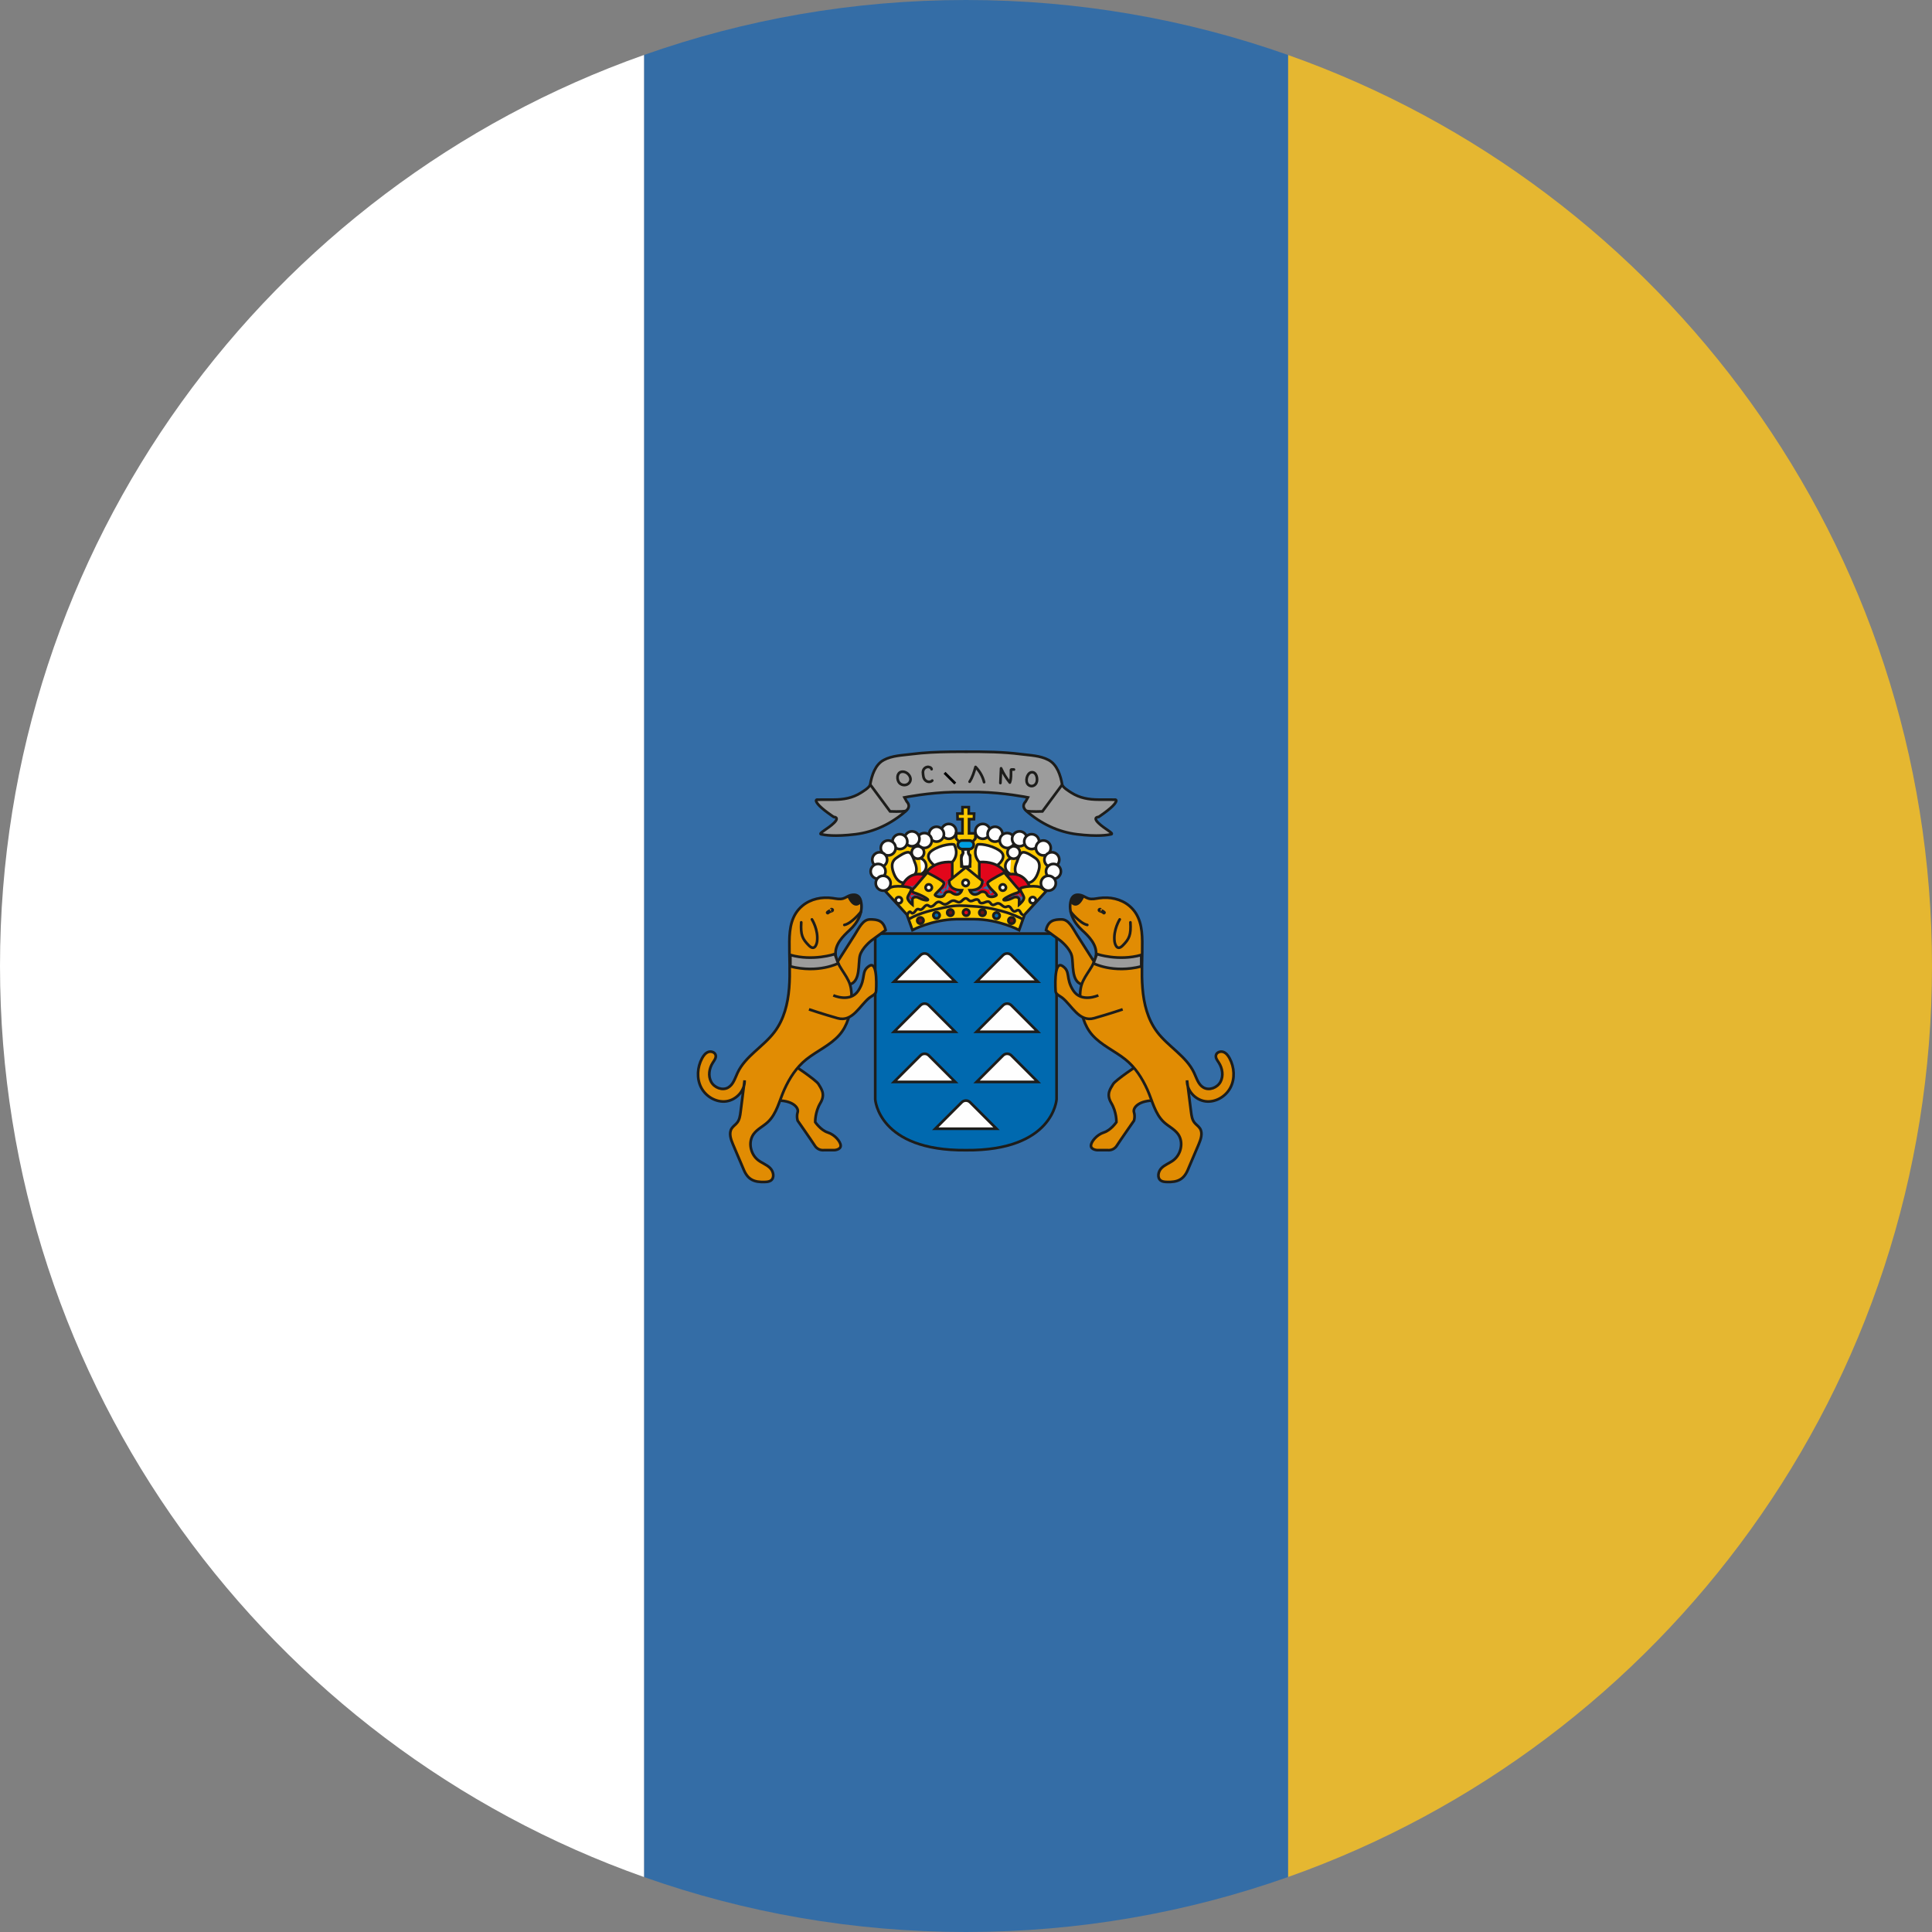 <?xml version="1.0" encoding="UTF-8"?>
<svg width="180px" height="180px" viewBox="0 0 180 180" version="1.1" xmlns="http://www.w3.org/2000/svg" xmlns:xlink="http://www.w3.org/1999/xlink">
    <rect x="0" y="0" width="180" height="180" fill="#808080" stroke="none"/>
    <!-- Generator: Sketch 46.2 (44496) - http://www.bohemiancoding.com/sketch -->
    <title>Icon / Country / Canary Islands</title>
    <desc>Created with Sketch.</desc>
    <defs></defs>
    <g id="Symbols" stroke="none" stroke-width="1" fill="none" fill-rule="evenodd">
        <g id="Icon-/-Country-/-Canary-Islands">
            <g id="Belgium" fill-rule="nonzero">
                <path d="M120,174.879 C154.956,162.524 180,129.187 180,90 C180,50.814 154.956,17.477 120,5.122 L120,174.88 L120,174.879 Z" id="Shape" fill="#E5B731"></path>
                <path d="M120,174.879 C110.617,178.196 100.519,180 90,180 C79.481,180 69.383,178.196 60,174.879 L60,5.121 C69.383,1.804 79.481,-0 90,-0 C100.519,-0 110.617,1.804 120,5.121 L120,174.879 L120,174.879 Z" id="Shape" fill="#346DA6"></path>
                <path d="M60,5.121 C25.044,17.476 0,50.813 0,90 C0,129.187 25.044,162.524 60,174.879 L60,5.121 L60,5.121 Z" id="Shape" fill="#FFFFFF"></path>
            </g>
            <g id="Page-1" transform="translate(65, 70)">
                <polygon id="Path-18" fill="#FDC900" points="23 8 20 9 19 10 20 12 22 11 23 11 24 12 25 12 27 12 29 12 30 13 31 13 32 12 32 9 30 8 25 8"></polygon>
                <path d="M24.991,16.98 L16.543,16.98 L16.543,32.417 C16.543,32.417 16.818,37.232 24.991,37.16 C33.164,37.232 33.438,32.417 33.438,32.417 L33.438,16.98 L24.991,16.98 Z" id="Fill-1" fill="#0069AF"></path>
                <path d="M24.991,16.98 L16.543,16.98 L16.543,32.417 C16.543,32.417 16.818,37.232 24.991,37.16 C33.164,37.232 33.438,32.417 33.438,32.417 L33.438,16.98 L24.991,16.98 Z" id="Stroke-3" stroke="#1D1D1B" stroke-width="0.25"></path>
                <path d="M31.69,30.801 L29.226,28.337 C29.012,28.123 28.662,28.123 28.448,28.337 L25.984,30.801 L31.69,30.801 Z" id="Fill-5" fill="#FEFEFE"></path>
                <path d="M31.69,30.801 L29.226,28.337 C29.012,28.123 28.662,28.123 28.448,28.337 L25.984,30.801 L31.69,30.801 Z" id="Stroke-7" stroke="#1D1D1B" stroke-width="0.25"></path>
                <path d="M31.69,26.13 L29.226,23.666 C29.012,23.452 28.662,23.452 28.448,23.666 L25.984,26.13 L31.69,26.13 Z" id="Fill-9" fill="#FEFEFE"></path>
                <path d="M31.69,26.13 L29.226,23.666 C29.012,23.452 28.662,23.452 28.448,23.666 L25.984,26.13 L31.69,26.13 Z" id="Stroke-11" stroke="#1D1D1B" stroke-width="0.25"></path>
                <path d="M31.69,21.46 L29.226,18.995 C29.012,18.781 28.662,18.781 28.448,18.995 L25.984,21.46 L31.69,21.46 Z" id="Fill-13" fill="#FEFEFE"></path>
                <path d="M31.69,21.46 L29.226,18.995 C29.012,18.781 28.662,18.781 28.448,18.995 L25.984,21.46 L31.69,21.46 Z" id="Stroke-15" stroke="#1D1D1B" stroke-width="0.25"></path>
                <path d="M23.997,30.801 L21.533,28.337 C21.319,28.123 20.969,28.123 20.756,28.337 L18.291,30.801 L23.997,30.801 Z" id="Fill-17" fill="#FEFEFE"></path>
                <path d="M23.997,30.801 L21.533,28.337 C21.319,28.123 20.969,28.123 20.756,28.337 L18.291,30.801 L23.997,30.801 Z" id="Stroke-19" stroke="#1D1D1B" stroke-width="0.25"></path>
                <path d="M23.997,26.13 L21.533,23.666 C21.319,23.452 20.969,23.452 20.756,23.666 L18.291,26.13 L23.997,26.13 Z" id="Fill-21" fill="#FEFEFE"></path>
                <path d="M23.997,26.13 L21.533,23.666 C21.319,23.452 20.969,23.452 20.756,23.666 L18.291,26.13 L23.997,26.13 Z" id="Stroke-23" stroke="#1D1D1B" stroke-width="0.25"></path>
                <path d="M23.997,21.46 L21.533,18.995 C21.319,18.781 20.969,18.781 20.756,18.995 L18.291,21.46 L23.997,21.46 Z" id="Fill-25" fill="#FEFEFE"></path>
                <path d="M23.997,21.46 L21.533,18.995 C21.319,18.781 20.969,18.781 20.756,18.995 L18.291,21.46 L23.997,21.46 Z" id="Stroke-27" stroke="#1D1D1B" stroke-width="0.25"></path>
                <path d="M27.844,35.163 L25.379,32.698 C25.165,32.484 24.816,32.484 24.602,32.698 L22.137,35.163 L27.844,35.163 Z" id="Fill-29" fill="#FEFEFE"></path>
                <path d="M27.844,35.163 L25.379,32.698 C25.165,32.484 24.816,32.484 24.602,32.698 L22.137,35.163 L27.844,35.163 Z" id="Stroke-31" stroke="#1D1D1B" stroke-width="0.25"></path>
                <path d="M25.494,3.796 L26.204,3.796 L26.204,3.796 C28.517,3.84 30.765,4.293 30.765,4.293 L30.559,4.67 C30.269,4.982 30.312,5.281 30.622,5.553 C31.955,6.725 33.562,7.509 35.332,7.727 C37.289,7.967 38.217,7.795 38.526,7.727 C38.835,7.658 37.873,7.211 37.324,6.662 C36.774,6.113 37.358,6.113 37.358,6.113 C37.358,6.113 38.457,5.391 38.835,4.911 C39.212,4.43 38.835,4.504 38.835,4.504 L37.358,4.499 C36.455,4.499 35.598,4.354 34.822,3.859 C34.622,3.732 34.005,3.364 33.958,3.091 C33.814,2.249 33.493,1.237 32.697,0.81 C31.919,0.393 30.981,0.374 30.125,0.264 C28.431,0.046 26.747,0.034 25.041,0.034 L25.041,0.042 L24.991,0.042 L24.991,0.034 C24.512,0.034 24.035,0.036 23.559,0.042 L23.524,0.042 L23.524,0.043 C22.316,0.059 21.114,0.109 19.907,0.264 C19.05,0.374 18.113,0.393 17.335,0.81 C16.539,1.237 16.218,2.249 16.073,3.091 C16.027,3.364 15.409,3.732 15.209,3.859 C14.434,4.354 13.577,4.499 12.674,4.499 L11.197,4.504 C11.197,4.504 10.819,4.43 11.197,4.911 C11.575,5.391 12.674,6.113 12.674,6.113 C12.674,6.113 13.258,6.113 12.708,6.662 C12.159,7.211 11.197,7.658 11.506,7.727 C11.815,7.795 12.742,7.967 14.7,7.727 C16.47,7.509 18.077,6.725 19.41,5.553 C19.719,5.281 19.763,4.982 19.473,4.67 L19.267,4.293 C19.267,4.293 21.512,3.841 23.823,3.796 L24.538,3.796 L25.494,3.796 Z" id="Fill-33" fill="#9C9C9C"></path>
                <path d="M25.494,3.796 L26.204,3.796 L26.204,3.796 C28.517,3.84 30.765,4.293 30.765,4.293 L30.559,4.67 C30.269,4.982 30.312,5.281 30.622,5.553 C31.955,6.725 33.562,7.509 35.332,7.727 C37.289,7.967 38.217,7.795 38.526,7.727 C38.835,7.658 37.873,7.211 37.324,6.662 C36.774,6.113 37.358,6.113 37.358,6.113 C37.358,6.113 38.457,5.391 38.835,4.911 C39.212,4.43 38.835,4.504 38.835,4.504 L37.358,4.499 C36.455,4.499 35.598,4.354 34.822,3.859 C34.622,3.732 34.005,3.364 33.958,3.091 C33.814,2.249 33.493,1.237 32.697,0.81 C31.919,0.393 30.981,0.374 30.125,0.264 C28.431,0.046 26.747,0.034 25.041,0.034 L25.041,0.042 L24.991,0.042 L24.991,0.034 C24.512,0.034 24.035,0.036 23.559,0.042 L23.524,0.042 L23.524,0.043 C22.316,0.059 21.114,0.109 19.907,0.264 C19.05,0.374 18.113,0.393 17.335,0.81 C16.539,1.237 16.218,2.249 16.073,3.091 C16.027,3.364 15.409,3.732 15.209,3.859 C14.434,4.354 13.577,4.499 12.674,4.499 L11.197,4.504 C11.197,4.504 10.819,4.43 11.197,4.911 C11.575,5.391 12.674,6.113 12.674,6.113 C12.674,6.113 13.258,6.113 12.708,6.662 C12.159,7.211 11.197,7.658 11.506,7.727 C11.815,7.795 12.742,7.967 14.7,7.727 C16.47,7.509 18.077,6.725 19.41,5.553 C19.719,5.281 19.763,4.982 19.473,4.67 L19.267,4.293 C19.267,4.293 21.512,3.841 23.823,3.796 L24.538,3.796 L25.494,3.796 Z" id="Stroke-35" stroke="#1D1D1B" stroke-width="0.25"></path>
                <g id="Group-40" transform="translate(15.934, 3.07)">
                    <path d="M0.139,0.02 L1.994,2.527 C1.994,2.527 3.07,2.575 3.476,2.482" id="Fill-37" fill="#9C9C9C"></path>
                    <path d="M0.139,0.02 L1.994,2.527 C1.994,2.527 3.07,2.575 3.476,2.482" id="Stroke-39" stroke="#1D1D1B" stroke-width="0.25"></path>
                </g>
                <g id="Group-44" transform="translate(18.132, 4.169)"></g>
                <g id="Group-48" transform="translate(30.495, 3.07)">
                    <path d="M3.477,0.02 L1.623,2.527 C1.623,2.527 0.547,2.575 0.14,2.482" id="Fill-45" fill="#9C9C9C"></path>
                    <path d="M3.477,0.02 L1.623,2.527 C1.623,2.527 0.547,2.575 0.14,2.482" id="Stroke-47" stroke="#1D1D1B" stroke-width="0.25"></path>
                </g>
                <g id="Group-52" transform="translate(30.769, 4.169)"></g>
                <path d="M19.578,2.089 C19.843,2.325 19.954,2.725 19.65,2.998 C19.371,3.248 18.888,3.164 18.714,2.831 C18.513,2.448 18.621,1.88 19.122,1.896 C19.29,1.901 19.452,1.976 19.578,2.089 Z" id="Stroke-53" stroke="#1D1D1B" stroke-width="0.25" stroke-linecap="round" stroke-linejoin="round"></path>
                <path d="M21.793,1.664 C21.781,1.519 21.561,1.422 21.381,1.457 C21.199,1.491 21.07,1.623 21.02,1.763 C20.971,1.903 20.986,2.052 21.006,2.196 C21.023,2.321 21.042,2.447 21.105,2.562 C21.167,2.677 21.278,2.782 21.429,2.825 C21.58,2.867 21.771,2.832 21.856,2.726" id="Stroke-55" stroke="#1D1D1B" stroke-width="0.25" stroke-linecap="round" stroke-linejoin="round"></path>
                <path d="M25.336,2.829 C25.612,2.412 25.752,1.929 25.888,1.454 C26.279,1.85 26.557,2.344 26.686,2.871" id="Stroke-65" stroke="#1D1D1B" stroke-width="0.25" stroke-linecap="round" stroke-linejoin="round"></path>
                <path d="M28.204,2.953 C28.225,2.496 28.246,2.039 28.267,1.582 C28.479,2.058 28.755,2.506 29.083,2.91 C29.228,2.55 29.185,2.146 29.191,1.757 C29.192,1.739 29.193,1.719 29.205,1.707 C29.219,1.693 29.24,1.693 29.259,1.693 C29.328,1.693 29.397,1.694 29.466,1.695" id="Stroke-71" stroke="#1D1D1B" stroke-width="0.25" stroke-linecap="round" stroke-linejoin="round"></path>
                <path d="M31.619,2.592 C31.621,2.672 31.614,2.752 31.597,2.826 C31.507,3.217 31.069,3.373 30.794,3.108 C30.482,2.808 30.677,2.042 31.074,1.956 C31.425,1.879 31.61,2.244 31.619,2.592 Z" id="Stroke-73" stroke="#1D1D1B" stroke-width="0.25" stroke-linecap="round" stroke-linejoin="round"></path>
                <g id="Group-78" transform="translate(32.418, 15.433)">
                    <path d="M4.521,4.178 C4.521,4.178 3.333,2.321 2.921,1.669 C2.509,1.016 2.166,0.226 1.479,0.226 C0.792,0.226 0.242,0.329 0.036,1.222 L1.376,2.202 C1.376,2.202 2.269,2.905 2.44,3.626 C2.612,4.347 2.362,5.981 3.362,6.28" id="Fill-75" fill="#E18C03"></path>
                    <path d="M4.521,4.178 C4.521,4.178 3.333,2.321 2.921,1.669 C2.509,1.016 2.166,0.226 1.479,0.226 C0.792,0.226 0.242,0.329 0.036,1.222 L1.376,2.202 C1.376,2.202 2.269,2.905 2.44,3.626 C2.612,4.347 2.362,5.981 3.362,6.28" id="Stroke-77" stroke="#1D1D1B" stroke-width="0.25"></path>
                </g>
                <g id="Group-82" transform="translate(36.538, 28.895)">
                    <path d="M4.604,0.261 C4.604,0.261 2.372,1.737 2.165,2.115 C1.959,2.493 1.479,3.008 1.994,3.866 C2.509,4.725 2.475,5.652 2.475,5.652 C2.475,5.652 1.959,6.408 1.307,6.614 C0.655,6.82 0.105,7.472 0.105,7.85 C0.105,8.228 0.689,8.262 0.689,8.262 L1.685,8.262 C1.685,8.262 2.2,8.331 2.509,7.85 C2.818,7.369 4.112,5.515 4.112,5.515 C4.112,5.515 4.239,5.137 4.112,4.725 C3.986,4.313 4.576,3.574 6.183,3.643" id="Fill-79" fill="#E18C03"></path>
                    <path d="M4.604,0.261 C4.604,0.261 2.372,1.737 2.165,2.115 C1.959,2.493 1.479,3.008 1.994,3.866 C2.509,4.725 2.475,5.652 2.475,5.652 C2.475,5.652 1.959,6.408 1.307,6.614 C0.655,6.82 0.105,7.472 0.105,7.85 C0.105,8.228 0.689,8.262 0.689,8.262 L1.685,8.262 C1.685,8.262 2.2,8.331 2.509,7.85 C2.818,7.369 4.112,5.515 4.112,5.515 C4.112,5.515 4.239,5.137 4.112,4.725 C3.986,4.313 4.576,3.574 6.183,3.643" id="Stroke-81" stroke="#1D1D1B" stroke-width="0.25"></path>
                </g>
                <path d="M34.77,13.911 C34.498,14.948 35.047,15.958 35.792,16.64 C36.437,17.23 37.198,17.992 37.116,18.943 C37.028,19.964 36.088,20.756 35.78,21.713 C35.619,22.214 35.612,22.752 35.642,23.277 C35.705,24.394 36.005,25.57 36.775,26.437 C37.617,27.384 38.846,27.907 39.837,28.695 C40.767,29.434 41.415,30.455 41.899,31.527 C42.359,32.542 42.596,33.765 43.442,34.55 C43.864,34.943 44.422,35.195 44.758,35.664 C45.29,36.405 45.049,37.546 44.323,38.097 C43.97,38.365 43.529,38.513 43.215,38.826 C42.901,39.138 42.787,39.733 43.149,39.988 C43.314,40.104 43.528,40.115 43.729,40.121 C44.682,40.153 45.274,39.919 45.665,39.002 C46.002,38.208 46.34,37.414 46.678,36.62 C46.881,36.144 47.078,35.572 46.799,35.136 C46.662,34.922 46.433,34.785 46.278,34.584 C46.063,34.308 46.012,33.942 45.968,33.594 C45.844,32.616 45.719,31.637 45.595,30.658 C45.554,31.604 46.361,32.48 47.3,32.607 C48.238,32.733 49.203,32.167 49.639,31.327 C50.075,30.486 50.008,29.431 49.557,28.597 C49.424,28.35 49.243,28.106 48.978,28.01 C48.714,27.914 48.359,28.032 48.291,28.305 C48.228,28.555 48.414,28.79 48.554,29.006 C48.894,29.53 49.007,30.233 48.715,30.784 C48.423,31.336 47.668,31.636 47.127,31.325 C46.646,31.05 46.485,30.451 46.25,29.949 C45.52,28.389 43.837,27.515 42.803,26.137 C41.918,24.957 41.565,23.51 41.447,22.063 C41.328,20.614 41.439,19.163 41.422,17.713 C41.407,16.461 41.228,15.238 40.208,14.389 C39.432,13.744 38.386,13.536 37.401,13.677 C37.073,13.724 36.734,13.808 36.417,13.714 C36.164,13.639 35.952,13.459 35.696,13.397 C35.144,13.262 34.873,13.518 34.77,13.911" id="Fill-83" fill="#E18C03"></path>
                <path d="M34.77,13.911 C34.498,14.948 35.047,15.958 35.792,16.64 C36.437,17.23 37.198,17.992 37.116,18.943 C37.028,19.964 36.088,20.756 35.78,21.713 C35.619,22.214 35.612,22.752 35.642,23.277 C35.705,24.394 36.005,25.57 36.775,26.437 C37.617,27.384 38.846,27.907 39.837,28.695 C40.767,29.434 41.415,30.455 41.899,31.527 C42.359,32.542 42.596,33.765 43.442,34.55 C43.864,34.943 44.422,35.195 44.758,35.664 C45.29,36.405 45.049,37.546 44.323,38.097 C43.97,38.365 43.529,38.513 43.215,38.826 C42.901,39.138 42.787,39.733 43.149,39.988 C43.314,40.104 43.528,40.115 43.729,40.121 C44.682,40.153 45.274,39.919 45.665,39.002 C46.002,38.208 46.34,37.414 46.678,36.62 C46.881,36.144 47.078,35.572 46.799,35.136 C46.662,34.922 46.433,34.785 46.278,34.584 C46.063,34.308 46.012,33.942 45.968,33.594 C45.844,32.616 45.719,31.637 45.595,30.658 C45.554,31.604 46.361,32.48 47.3,32.607 C48.238,32.733 49.203,32.167 49.639,31.327 C50.075,30.486 50.008,29.431 49.557,28.597 C49.424,28.35 49.243,28.106 48.978,28.01 C48.714,27.914 48.359,28.032 48.291,28.305 C48.228,28.555 48.414,28.79 48.554,29.006 C48.894,29.53 49.007,30.233 48.715,30.784 C48.423,31.336 47.668,31.636 47.127,31.325 C46.646,31.05 46.485,30.451 46.25,29.949 C45.52,28.389 43.837,27.515 42.803,26.137 C41.918,24.957 41.565,23.51 41.447,22.063 C41.328,20.614 41.439,19.163 41.422,17.713 C41.407,16.461 41.228,15.238 40.208,14.389 C39.432,13.744 38.386,13.536 37.401,13.677 C37.073,13.724 36.734,13.808 36.417,13.714 C36.164,13.639 35.952,13.459 35.696,13.397 C35.144,13.262 34.873,13.518 34.77,13.911 Z" id="Stroke-85" stroke="#1D1D1B" stroke-width="0.25"></path>
                <g id="Group-90" transform="translate(33.242, 19.829)">
                    <path d="M4.089,2.905 C4.089,2.905 2.509,3.626 1.753,2.458 C0.998,1.291 1.547,0.673 0.723,0.158 C-0.101,-0.357 0.105,2.527 0.105,2.528 C0.127,2.816 0.515,2.966 0.714,3.122 C1.622,3.838 2.292,5.432 3.697,5.034 C5.153,4.622 6.355,4.21 6.355,4.21" id="Fill-87" fill="#E18C03"></path>
                    <path d="M4.089,2.905 C4.089,2.905 2.509,3.626 1.753,2.458 C0.998,1.291 1.547,0.673 0.723,0.158 C-0.101,-0.357 0.105,2.527 0.105,2.528 C0.127,2.816 0.515,2.966 0.714,3.122 C1.622,3.838 2.292,5.432 3.697,5.034 C5.153,4.622 6.355,4.21 6.355,4.21" id="Stroke-89" stroke="#1D1D1B" stroke-width="0.25"></path>
                </g>
                <g id="Group-94" transform="translate(38.736, 15.433)">
                    <path d="M0.586,0.226 C0.586,0.226 -0.032,1.188 0.105,2.287 C0.105,2.287 0.242,3.283 0.861,2.665 C1.479,2.046 1.65,1.669 1.582,0.501" id="Fill-91" fill="#E18C03"></path>
                    <path d="M0.586,0.226 C0.586,0.226 -0.032,1.188 0.105,2.287 C0.105,2.287 0.242,3.283 0.861,2.665 C1.479,2.046 1.65,1.669 1.582,0.501" id="Stroke-93" stroke="#1D1D1B" stroke-width="0.25" stroke-linecap="round"></path>
                </g>
                <path d="M34.756,14.953 C34.756,14.953 35.613,16.037 36.3,16.174" id="Stroke-95" stroke="#1D1D1B" stroke-width="0.25" stroke-linecap="round"></path>
                <path d="M34.756,14.15 C34.756,14.15 35.398,14.959 36.038,13.526 L35.495,13.364 L35.162,13.404 L34.886,13.616 L34.77,13.868 L34.756,14.15 Z" id="Fill-97" fill="#1D1D1B"></path>
                <path d="M36.876,19.751 C36.876,19.751 38.704,20.707 41.331,20.038 L41.331,18.973 C39.202,19.574 37.193,18.887 37.193,18.887 L36.876,19.751 Z" id="Fill-99" fill="#9C9C9C"></path>
                <path d="M36.876,19.751 C36.876,19.751 38.704,20.707 41.331,20.038 L41.331,18.973 C39.202,19.574 37.193,18.887 37.193,18.887 L36.876,19.751 Z" id="Stroke-101" stroke="#1D1D1B" stroke-width="0.25"></path>
                <path d="M37.533,14.581 C37.359,14.556 37.191,14.719 37.295,14.896 C37.338,14.97 37.416,14.997 37.492,15.02 C37.588,15.047 37.661,15.079 37.734,15.15 C37.892,15.304 38.135,15.062 37.977,14.907 C37.913,14.845 37.841,14.79 37.76,14.751 C37.722,14.733 37.683,14.717 37.643,14.704 C37.624,14.697 37.604,14.692 37.584,14.688 C37.496,14.657 37.497,14.716 37.587,14.865 C37.531,14.88 37.475,14.894 37.42,14.909 C37.427,14.91 37.435,14.911 37.442,14.912 C37.535,14.925 37.625,14.89 37.653,14.792 C37.676,14.712 37.625,14.594 37.533,14.581" id="Fill-103" fill="#1D1D1B"></path>
                <path d="M26.325,10.61 C26.371,10.874 26.376,11.187 26.48,11.434 C26.542,11.579 26.596,11.587 26.7,11.709 C27.19,12.284 26.175,12.495 25.786,12.712 C25.636,12.796 25.705,13.031 25.873,13.032 C26.408,13.034 26.877,13.151 27.349,13.403 C27.477,13.471 27.647,13.358 27.601,13.209 C27.471,12.778 27.16,12.115 27.415,11.72 C27.584,11.458 27.866,11.463 28.055,11.212 C28.124,11.122 28.049,10.986 27.953,10.96 C27.705,10.892 27.487,10.816 27.25,10.708 C27.051,10.617 26.876,10.913 27.077,11.005 C27.333,11.122 27.589,11.217 27.862,11.291 C27.827,11.207 27.793,11.123 27.759,11.039 C27.626,11.215 27.33,11.188 27.165,11.331 C27.038,11.44 26.976,11.578 26.953,11.742 C26.881,12.24 27.129,12.835 27.27,13.3 C27.354,13.236 27.438,13.171 27.523,13.106 C27.001,12.828 26.464,12.691 25.873,12.688 C25.902,12.795 25.93,12.901 25.96,13.008 C26.387,12.77 27.113,12.65 27.187,12.097 C27.21,11.92 27.198,11.767 27.108,11.612 C27.029,11.476 26.857,11.4 26.785,11.263 C26.687,11.075 26.693,10.73 26.656,10.519 C26.618,10.302 26.287,10.394 26.325,10.61" id="Fill-111" fill="#E2061B"></path>
                <path d="M29.582,12.3 C29.688,12.395 29.798,12.483 29.914,12.568 C30.005,12.635 30.139,12.563 30.166,12.465 C30.193,12.368 30.207,12.274 30.214,12.174 C30.107,12.203 30,12.232 29.894,12.261 C29.998,12.492 29.798,12.773 29.782,13.003 C29.774,13.12 29.891,13.428 29.827,13.508 C29.917,13.519 30.007,13.531 30.097,13.543 C29.976,13.37 29.801,13.172 29.588,13.116 C29.34,13.051 29.192,13.294 29.042,13.454 C28.94,13.562 29.011,13.747 29.163,13.747 C29.393,13.749 29.674,13.71 29.879,13.831 C30.07,13.944 30.243,13.647 30.053,13.535 C29.782,13.375 29.467,13.405 29.163,13.404 C29.203,13.502 29.244,13.599 29.284,13.697 C29.339,13.639 29.457,13.47 29.555,13.479 C29.639,13.487 29.763,13.662 29.8,13.716 C29.857,13.797 29.995,13.844 30.07,13.751 C30.281,13.486 30.092,13.274 30.131,12.976 C30.174,12.639 30.343,12.425 30.19,12.087 C30.114,11.919 29.881,12.021 29.87,12.174 C29.869,12.243 29.857,12.309 29.835,12.374 C29.919,12.34 30.003,12.305 30.087,12.271 C29.994,12.203 29.91,12.133 29.825,12.057 C29.661,11.91 29.417,12.152 29.582,12.3" id="Fill-113" fill="#E2061B"></path>
                <path d="M24.031,12.942 C23.868,12.853 23.64,12.773 23.502,12.65 C23.337,12.504 23.333,12.335 23.348,12.131 C23.363,11.923 23.077,11.919 23.011,12.085 C22.938,12.27 22.794,12.83 22.601,12.913 C22.406,12.996 22.56,13.252 22.733,13.227 C22.897,13.203 23.104,13.21 23.219,13.075 C23.355,12.916 23.397,12.592 23.427,12.4 C23.511,11.867 23.401,11.335 23.288,10.813 C23.269,10.725 23.161,10.667 23.077,10.694 C22.709,10.81 22.169,10.867 21.938,11.212 C21.862,11.324 21.964,11.465 22.086,11.47 C22.198,11.52 22.31,11.569 22.422,11.619 C22.485,11.83 22.816,11.74 22.754,11.527 C22.659,11.205 22.399,11.138 22.086,11.126 C22.136,11.213 22.185,11.299 22.235,11.385 C22.372,11.179 22.943,11.096 23.168,11.025 L22.957,10.905 C23.038,11.278 23.123,11.656 23.115,12.04 C23.111,12.246 23.079,12.441 23.02,12.636 C22.945,12.883 22.89,12.859 22.642,12.895 C22.686,13 22.73,13.105 22.774,13.209 C23.119,13.061 23.218,12.488 23.342,12.176 C23.229,12.161 23.117,12.146 23.005,12.131 C22.989,12.345 22.919,12.568 23.06,12.755 C23.235,12.987 23.613,13.104 23.857,13.239 C24.051,13.346 24.224,13.049 24.031,12.942" id="Fill-115" fill="#E2061B"></path>
                <path d="M20.058,12.424 C20.017,12.334 19.962,12.281 19.878,12.231 C19.785,12.176 19.652,12.226 19.626,12.334 C19.533,12.724 20.064,13.095 19.765,13.481 C19.656,13.622 19.794,13.865 19.973,13.75 C20.11,13.663 20.314,13.77 20.444,13.816 C20.599,13.87 20.753,13.925 20.908,13.979 C21.117,14.053 21.207,13.721 21,13.648 C20.656,13.527 20.155,13.228 19.8,13.454 L20.008,13.723 C20.145,13.546 20.209,13.356 20.186,13.129 C20.174,13.009 20.141,12.896 20.098,12.784 C20.059,12.686 19.933,12.526 19.957,12.425 C19.873,12.459 19.789,12.493 19.705,12.528 C19.724,12.551 19.742,12.574 19.761,12.597 C19.852,12.798 20.148,12.624 20.058,12.424" id="Fill-117" fill="#E2061B"></path>
                <path d="M33.83,11.184 C33.83,10.926 33.687,10.704 33.479,10.584 C33.603,10.459 33.679,10.286 33.679,10.097 C33.679,9.713 33.368,9.403 32.985,9.403 C32.89,9.403 32.799,9.422 32.716,9.457 C32.822,9.335 32.887,9.176 32.887,9.002 C32.887,8.619 32.576,8.308 32.193,8.308 C32.037,8.308 31.895,8.361 31.779,8.447 L31.798,8.413 C31.798,8.03 31.487,7.719 31.104,7.719 C30.918,7.719 30.75,7.793 30.626,7.912 L30.626,7.91 C30.528,7.646 30.274,7.457 29.975,7.457 C29.697,7.457 29.458,7.622 29.348,7.858 L29.347,7.85 C29.22,7.705 29.033,7.614 28.825,7.614 C28.639,7.614 28.471,7.688 28.346,7.807 L28.388,7.719 C28.388,7.336 28.078,7.025 27.694,7.025 C27.479,7.025 27.29,7.125 27.163,7.278 L27.182,7.174 C27.073,6.932 26.831,6.763 26.548,6.763 C26.165,6.763 25.855,7.074 25.855,7.457 C25.855,7.84 26.165,8.151 26.548,8.151 C26.74,8.151 26.914,8.073 27.04,7.947 L27.041,7.944 C27.134,8.216 27.39,8.413 27.694,8.413 C27.86,8.413 28.012,8.355 28.132,8.258 L28.137,8.247 C28.135,8.267 28.131,8.287 28.131,8.308 C28.131,8.691 28.442,9.002 28.825,9.002 C28.955,9.002 29.077,8.966 29.181,8.904 C28.986,8.997 28.85,9.194 28.85,9.425 C28.85,9.661 28.992,9.864 29.195,9.954 C28.879,10.054 28.649,10.35 28.649,10.7 C28.649,11.014 28.834,11.285 29.102,11.409 L29.196,9.954 C29.268,9.986 29.347,10.005 29.43,10.005 C29.751,10.005 30.011,9.745 30.011,9.425 C30.011,9.105 29.751,8.845 29.43,8.845 C29.341,8.845 29.258,8.867 29.182,8.903 C29.286,8.84 29.373,8.751 29.432,8.645 L29.424,8.568 C29.55,8.735 29.749,8.845 29.975,8.845 C30.137,8.845 30.285,8.79 30.403,8.697 L30.434,8.587 C30.512,8.886 30.781,9.107 31.104,9.107 C31.247,9.107 31.38,9.064 31.49,8.99 L31.502,8.968 C31.501,8.979 31.499,8.99 31.499,9.002 C31.499,9.385 31.809,9.696 32.193,9.696 C32.262,9.696 32.328,9.686 32.391,9.667 L32.522,9.583 C32.381,9.71 32.291,9.892 32.291,10.097 C32.291,10.354 32.432,10.579 32.64,10.699 C32.518,10.824 32.442,10.995 32.442,11.184 C32.442,11.337 32.492,11.479 32.576,11.594 L32.59,11.6 C32.241,11.636 31.967,11.928 31.967,12.287 C31.967,12.67 32.278,12.981 32.661,12.981 C33.044,12.981 33.355,12.67 33.355,12.287 C33.355,12.13 33.3,11.986 33.212,11.87 L33.219,11.873 C33.563,11.832 33.83,11.539 33.83,11.184" id="Fill-119" fill="#FEFEFE"></path>
                <path d="M30.381,13.599 C30.45,13.874 29.935,14.286 29.935,14.286 L29.943,13.874 C29.95,13.461 29.454,13.599 29.454,13.599 C29.454,13.599 28.905,13.908 28.561,13.871 C28.218,13.833 29.248,13.324 29.729,13.187 C30.21,13.049 29.729,12.672 29.729,12.672 L29.453,12.347 L30.913,12.581 C30.913,12.581 30.86,12.429 30.737,12.237 C31.218,12.202 31.491,11.82 31.65,11.426 C31.879,10.86 31.971,10.283 31.394,9.908 C31.128,9.736 30.674,9.41 30.349,9.403 C29.998,9.395 29.824,10.058 29.729,10.315 C29.729,10.315 29.351,11.077 29.729,11.471 C29.486,11.419 29.166,11.407 28.781,11.504 C28.781,11.504 28.527,10.917 27.765,10.566 L27.936,10.594 C27.936,10.594 28.957,9.838 28.124,9.255 C27.291,8.671 26.089,8.585 26.037,8.705 C25.986,8.825 25.557,9.581 26.226,10.319 L26.226,11.83 L27.297,12.002 C27.191,12.072 27.103,12.137 27.05,12.189 C26.776,12.462 27.806,13.221 27.832,13.364 C27.858,13.506 27.119,13.736 26.947,13.34 C26.776,12.943 26.341,13.118 26.341,13.118 C25.596,13.702 25.324,12.946 25.324,12.946 C26.654,12.946 26.501,12.054 26.501,12.054 L24.978,10.817 L25.37,10.732 L25.37,8.705 L25.866,8.122 L25.866,7.641 L25.272,7.641 L25.272,6.319 L25.728,6.319 L25.745,5.804 L25.248,5.804 L25.248,5.203 L24.661,5.203 L24.661,5.804 L24.188,5.804 L24.205,6.319 L24.661,6.319 L24.661,7.641 L24.067,7.641 L24.067,8.122 L24.563,8.705 L24.563,10.732 L24.955,10.817 L23.432,12.054 C23.432,12.054 23.279,12.946 24.609,12.946 C24.609,12.946 24.337,13.702 23.593,13.118 C23.593,13.118 23.158,12.943 22.986,13.34 C22.814,13.736 22.075,13.506 22.101,13.364 C22.127,13.221 23.158,12.462 22.883,12.189 C22.83,12.137 22.743,12.072 22.636,12.002 L23.707,11.83 L23.707,10.319 C24.377,9.581 23.947,8.825 23.896,8.705 C23.844,8.585 22.642,8.671 21.809,9.255 C20.976,9.838 21.997,10.594 21.997,10.594 L22.169,10.566 C21.406,10.917 21.152,11.504 21.152,11.504 C20.767,11.407 20.447,11.419 20.179,11.49 C20.582,11.077 20.204,10.315 20.204,10.315 C20.109,10.058 19.936,9.395 19.584,9.403 C19.259,9.41 18.805,9.736 18.54,9.908 C17.962,10.283 18.054,10.86 18.283,11.426 C18.442,11.82 18.715,12.202 19.167,12.258 C19.073,12.429 19.02,12.581 19.02,12.581 L20.48,12.347 L20.204,12.672 C20.204,12.672 19.723,13.049 20.204,13.187 C20.685,13.324 21.715,13.833 21.372,13.871 C21.028,13.908 20.479,13.599 20.479,13.599 C20.479,13.599 19.983,13.461 19.991,13.874 L19.998,14.286 C19.998,14.286 19.483,13.874 19.552,13.599 C19.62,13.324 19.964,12.946 19.861,12.775 C19.758,12.603 18.247,12.431 17.869,12.74 L17.491,13.049 L19.483,15.213 L19.523,15.326 L19.998,16.655 C19.998,16.655 21.78,15.692 24.079,15.638 L25.675,15.636 C28.06,15.641 29.935,16.655 29.935,16.655 L30.41,15.326 L30.45,15.213 L32.442,13.049 L32.064,12.74 C31.686,12.431 30.175,12.603 30.072,12.775 C29.969,12.946 30.313,13.324 30.381,13.599 Z" id="Fill-121" fill="#FDC900"></path>
                <path d="M17.966,12.287 C17.966,11.928 17.692,11.636 17.343,11.6 L17.357,11.594 C17.441,11.479 17.491,11.337 17.491,11.184 C17.491,10.995 17.415,10.824 17.293,10.699 C17.501,10.579 17.642,10.354 17.642,10.097 C17.642,9.892 17.552,9.71 17.411,9.583 L17.542,9.667 C17.605,9.686 17.671,9.696 17.74,9.696 C18.124,9.696 18.434,9.385 18.434,9.002 C18.434,8.99 18.431,8.979 18.431,8.967 L18.443,8.99 C18.553,9.064 18.686,9.107 18.829,9.107 C19.152,9.107 19.421,8.886 19.499,8.587 L19.53,8.697 C19.648,8.79 19.796,8.845 19.958,8.845 C20.184,8.845 20.383,8.735 20.51,8.568 L20.501,8.645 C20.56,8.751 20.647,8.84 20.751,8.903 C20.675,8.867 20.592,8.845 20.503,8.845 C20.182,8.845 19.923,9.105 19.923,9.425 C19.923,9.745 20.182,10.005 20.503,10.005 C20.587,10.005 20.666,9.987 20.737,9.954 L20.831,11.409 C21.098,11.285 21.284,11.014 21.284,10.7 C21.284,10.35 21.055,10.054 20.738,9.954 C20.941,9.864 21.083,9.661 21.083,9.425 C21.083,9.194 20.947,8.997 20.752,8.904 C20.856,8.966 20.978,9.002 21.108,9.002 C21.492,9.002 21.802,8.691 21.802,8.308 C21.802,8.287 21.798,8.267 21.796,8.246 L21.801,8.258 C21.921,8.355 22.073,8.413 22.239,8.413 C22.543,8.413 22.799,8.216 22.892,7.944 L22.893,7.947 C23.019,8.073 23.192,8.151 23.385,8.151 C23.768,8.151 24.079,7.84 24.079,7.457 C24.079,7.074 23.768,6.763 23.385,6.763 C23.102,6.763 22.86,6.932 22.751,7.174 L22.77,7.278 C22.643,7.125 22.454,7.026 22.239,7.026 C21.856,7.026 21.545,7.336 21.545,7.719 L21.587,7.807 C21.462,7.688 21.294,7.614 21.108,7.614 C20.9,7.614 20.713,7.705 20.586,7.851 L20.585,7.858 C20.475,7.622 20.237,7.457 19.958,7.457 C19.659,7.457 19.405,7.646 19.307,7.91 L19.307,7.912 C19.183,7.793 19.015,7.719 18.829,7.719 C18.446,7.719 18.135,8.03 18.135,8.413 L18.154,8.447 C18.038,8.361 17.896,8.308 17.74,8.308 C17.357,8.308 17.046,8.618 17.046,9.002 C17.046,9.176 17.111,9.335 17.217,9.457 C17.134,9.422 17.043,9.403 16.948,9.403 C16.565,9.403 16.254,9.713 16.254,10.097 C16.254,10.287 16.331,10.459 16.454,10.584 C16.246,10.704 16.103,10.926 16.103,11.184 C16.103,11.539 16.37,11.832 16.714,11.873 L16.721,11.87 C16.633,11.986 16.578,12.13 16.578,12.287 C16.578,12.67 16.889,12.981 17.272,12.981 C17.656,12.981 17.966,12.67 17.966,12.287" id="Fill-123" fill="#FEFEFE"></path>
                <path d="M29.606,11.085 C29.61,11.165 29.621,11.249 29.671,11.31 C29.729,11.383 29.826,11.408 29.914,11.437 C30.207,11.535 30.47,11.724 30.657,11.971 C30.731,12.068 30.815,12.186 30.937,12.181 C31.011,12.178 31.075,12.128 31.132,12.08 C31.321,11.922 31.515,11.758 31.629,11.539 C31.717,11.371 31.752,11.18 31.773,10.992 C31.788,10.849 31.795,10.705 31.794,10.561 C31.794,10.478 31.79,10.394 31.766,10.314 C31.716,10.149 31.582,10.023 31.436,9.932 C31.29,9.84 31.129,9.775 30.984,9.683 C30.851,9.601 30.731,9.496 30.584,9.444 C30.218,9.315 30.003,9.73 29.855,10.001 C29.675,10.331 29.585,10.71 29.606,11.085" id="Fill-125" fill="#FEFEFE"></path>
                <path d="M25.26,12.258 C25.26,12.42 25.128,12.551 24.967,12.551 C24.805,12.551 24.673,12.42 24.673,12.258 C24.673,12.097 24.805,11.965 24.967,11.965 C25.128,11.965 25.26,12.097 25.26,12.258" id="Fill-127" fill="#FEFEFE"></path>
                <path d="M25.26,12.258 C25.26,12.42 25.128,12.551 24.967,12.551 C24.805,12.551 24.673,12.42 24.673,12.258 C24.673,12.097 24.805,11.965 24.967,11.965 C25.128,11.965 25.26,12.097 25.26,12.258 Z" id="Stroke-129" stroke="#1D1D1B" stroke-width="0.25"></path>
                <path d="M28.722,12.688 C28.722,12.849 28.591,12.981 28.429,12.981 C28.267,12.981 28.136,12.849 28.136,12.688 C28.136,12.526 28.267,12.394 28.429,12.394 C28.591,12.394 28.722,12.526 28.722,12.688" id="Fill-131" fill="#FEFEFE"></path>
                <path d="M28.722,12.688 C28.722,12.849 28.591,12.981 28.429,12.981 C28.267,12.981 28.136,12.849 28.136,12.688 C28.136,12.526 28.267,12.394 28.429,12.394 C28.591,12.394 28.722,12.526 28.722,12.688 Z" id="Stroke-133" stroke="#1D1D1B" stroke-width="0.25"></path>
                <path d="M31.511,13.87 C31.511,14.032 31.379,14.164 31.218,14.164 C31.056,14.164 30.924,14.032 30.924,13.87 C30.924,13.709 31.056,13.577 31.218,13.577 C31.379,13.577 31.511,13.709 31.511,13.87" id="Fill-135" fill="#FEFEFE"></path>
                <path d="M31.511,13.87 C31.511,14.032 31.379,14.164 31.218,14.164 C31.056,14.164 30.924,14.032 30.924,13.87 C30.924,13.709 31.056,13.577 31.218,13.577 C31.379,13.577 31.511,13.709 31.511,13.87 Z" id="Stroke-137" stroke="#1D1D1B" stroke-width="0.25"></path>
                <path d="M25.309,15.017 C25.309,15.179 25.178,15.311 25.016,15.311 C24.854,15.311 24.723,15.179 24.723,15.017 C24.723,14.856 24.854,14.724 25.016,14.724 C25.178,14.724 25.309,14.856 25.309,15.017" id="Fill-139" fill="#E2061B"></path>
                <path d="M25.309,15.017 C25.309,15.179 25.178,15.311 25.016,15.311 C24.854,15.311 24.723,15.179 24.723,15.017 C24.723,14.856 24.854,14.724 25.016,14.724 C25.178,14.724 25.309,14.856 25.309,15.017 Z" id="Stroke-141" stroke="#1D1D1B" stroke-width="0.25"></path>
                <path d="M21.969,11.268 C22.144,10.943 22.189,10.705 22.142,10.342 C22.102,10.037 21.827,9.86 21.984,9.536 C22.176,9.139 23.537,8.673 23.736,8.879 C24.179,9.337 23.619,10.36 23.822,10.945 C23.846,11.015 23.909,11.074 23.987,11.072 C24.216,11.064 24.463,10.991 24.686,10.989 C25.217,10.986 25.56,11.13 26.065,11.332 C26.16,11.371 26.296,11.271 26.282,11.167 C26.274,11.107 25.921,9.738 25.937,10.084 C25.88,8.822 27.059,8.823 27.667,9.248 C28.238,9.648 27.979,10.197 27.823,10.771 C27.765,10.985 28.096,11.076 28.154,10.862 C28.269,10.437 28.384,10.011 28.498,9.585 C28.523,9.491 28.466,9.404 28.378,9.373 C27.815,9.18 28.087,9.041 27.834,8.912 C27.538,8.761 27.107,8.703 26.783,8.655 C26.509,8.614 26.134,8.486 25.875,8.632 C25.489,8.85 25.514,9.314 25.532,9.698 C25.531,9.679 25.74,10.716 25.771,10.65 C25.787,10.722 25.803,10.794 25.82,10.867 C25.595,10.778 25.369,10.692 25.142,10.608 C24.542,10.476 24.295,10.718 24.179,9.955 C24.133,9.657 24.353,8.985 24.098,8.706 C23.56,8.116 22.296,8.901 21.756,9.155 C21.701,9.181 21.674,9.247 21.671,9.304 C21.665,9.424 21.535,9.571 21.511,9.696 C21.38,10.395 22.378,9.783 21.673,11.095 C21.568,11.289 21.865,11.463 21.969,11.268" id="Fill-143" fill="#FDC900"></path>
                <path d="M26.265,11.202 C26.261,11.364 26.257,11.528 26.295,11.685 C26.332,11.843 26.417,11.996 26.554,12.082 C26.695,12.172 26.878,12.179 27.04,12.139 C27.204,12.099 27.352,12.016 27.499,11.934 C27.624,11.864 27.75,11.794 27.875,11.724 C28.128,11.583 28.385,11.439 28.589,11.233 C28.44,11.015 28.217,10.859 27.989,10.725 C27.681,10.544 27.348,10.395 26.995,10.328 C26.822,10.296 26.644,10.284 26.468,10.3 C26.411,10.305 26.297,10.303 26.269,10.366 C26.251,10.405 26.281,10.5 26.282,10.543 C26.283,10.762 26.271,10.983 26.265,11.202" id="Fill-145" fill="#E2061B"></path>
                <path d="M26.054,8.856 C25.932,9.155 25.91,9.493 25.992,9.806 C26.045,10.006 26.163,10.214 26.363,10.268 C26.461,10.295 26.564,10.28 26.666,10.278 C27.073,10.27 27.456,10.47 27.86,10.525 C27.91,10.532 27.961,10.536 28.009,10.523 C28.078,10.503 28.131,10.449 28.177,10.395 C28.299,10.251 28.398,10.082 28.427,9.895 C28.456,9.709 28.407,9.505 28.271,9.374 C28.197,9.302 28.102,9.256 28.013,9.204 C27.874,9.125 27.743,9.031 27.602,8.956 C27.333,8.814 27.033,8.748 26.733,8.712 C26.586,8.694 26.435,8.678 26.288,8.676 C26.142,8.674 26.111,8.719 26.054,8.856" id="Fill-147" fill="#FEFEFE"></path>
                <path d="M26.823,15.029 C26.823,15.191 26.692,15.322 26.53,15.322 C26.368,15.322 26.237,15.191 26.237,15.029 C26.237,14.867 26.368,14.736 26.53,14.736 C26.692,14.736 26.823,14.867 26.823,15.029" id="Fill-149" fill="#6A1412"></path>
                <path d="M26.823,15.029 C26.823,15.191 26.692,15.322 26.53,15.322 C26.368,15.322 26.237,15.191 26.237,15.029 C26.237,14.867 26.368,14.736 26.53,14.736 C26.692,14.736 26.823,14.867 26.823,15.029 Z" id="Stroke-151" stroke="#1D1D1B" stroke-width="0.25"></path>
                <path d="M29.536,15.765 C29.536,15.927 29.405,16.058 29.243,16.058 C29.081,16.058 28.95,15.927 28.95,15.765 C28.95,15.603 29.081,15.472 29.243,15.472 C29.405,15.472 29.536,15.603 29.536,15.765" id="Fill-153" fill="#6A1412"></path>
                <path d="M29.536,15.765 C29.536,15.927 29.405,16.058 29.243,16.058 C29.081,16.058 28.95,15.927 28.95,15.765 C28.95,15.603 29.081,15.472 29.243,15.472 C29.405,15.472 29.536,15.603 29.536,15.765 Z" id="Stroke-155" stroke="#1D1D1B" stroke-width="0.25"></path>
                <path d="M28.974,11.66 C29.175,11.928 29.377,12.197 29.578,12.465 C29.669,12.586 29.773,12.716 29.922,12.747 C30.013,12.766 30.107,12.743 30.198,12.721 C30.387,12.675 30.576,12.628 30.765,12.582 C30.784,12.577 30.805,12.572 30.82,12.56 C30.865,12.525 30.853,12.456 30.833,12.404 C30.746,12.182 30.573,12.006 30.397,11.846 C30.322,11.779 30.246,11.713 30.16,11.66 C29.939,11.524 29.661,11.476 29.403,11.465 C29.252,11.459 28.769,11.387 28.974,11.66" id="Fill-157" fill="#E2061B"></path>
                <path d="M28.136,15.31 C28.136,15.472 28.005,15.604 27.843,15.604 C27.681,15.604 27.55,15.472 27.55,15.31 C27.55,15.149 27.681,15.017 27.843,15.017 C28.005,15.017 28.136,15.149 28.136,15.31" id="Fill-159" fill="#0069AF"></path>
                <path d="M28.136,15.31 C28.136,15.472 28.005,15.604 27.843,15.604 C27.681,15.604 27.55,15.472 27.55,15.31 C27.55,15.149 27.681,15.017 27.843,15.017 C28.005,15.017 28.136,15.149 28.136,15.31 Z" id="Stroke-161" stroke="#1D1D1B" stroke-width="0.25"></path>
                <path d="M30.924,12.581 C30.924,12.581 30.419,11.095 28.793,11.504 C28.793,11.504 28.23,10.188 26.238,10.319 L26.238,11.831" id="Stroke-163" stroke="#1D1D1B" stroke-width="0.25"></path>
                <path d="M29.902,8.936 C29.892,8.979 29.91,9.023 29.928,9.063 C29.976,9.174 30.04,9.294 30.156,9.331 C30.217,9.35 30.283,9.342 30.347,9.348 C30.442,9.356 30.532,9.395 30.619,9.437 C30.938,9.589 31.237,9.781 31.508,10.007 C31.601,10.085 31.693,10.169 31.741,10.28 C31.781,10.371 31.787,10.472 31.794,10.571 C31.809,10.799 31.823,11.036 31.745,11.25 C31.705,11.36 31.642,11.459 31.581,11.557 C31.498,11.689 31.415,11.821 31.331,11.953 C31.295,12.01 31.258,12.069 31.201,12.106 C31.074,12.19 30.888,12.142 30.77,12.238 C30.844,12.217 30.911,12.287 30.946,12.355 C30.982,12.422 31.011,12.503 31.08,12.535 C31.113,12.55 31.15,12.552 31.187,12.553 C31.447,12.564 31.706,12.575 31.966,12.585 C31.922,12.332 32.006,12.061 32.184,11.876 C32.306,11.749 32.476,11.649 32.516,11.477 C32.544,11.356 32.497,11.232 32.501,11.108 C32.505,10.971 32.57,10.835 32.539,10.702 C32.523,10.631 32.481,10.57 32.448,10.507 C32.325,10.274 32.307,10.002 32.292,9.739 C32.056,9.67 31.807,9.581 31.667,9.38 C31.608,9.296 31.57,9.195 31.489,9.133 C31.336,9.017 31.111,9.094 30.929,9.032 C30.809,8.992 30.719,8.894 30.606,8.836 C30.469,8.764 30.334,8.77 30.19,8.805 C30.103,8.827 29.926,8.826 29.902,8.936" id="Fill-165" fill="#FDC900"></path>
                <path d="M27.948,10.594 C27.948,10.594 28.969,9.839 28.136,9.255 C27.303,8.671 26.101,8.585 26.049,8.705 C25.998,8.825 25.569,9.581 26.238,10.319" id="Stroke-167" stroke="#1D1D1B" stroke-width="0.25"></path>
                <path d="M30.778,12.258 C31.23,12.202 31.503,11.82 31.662,11.426 C31.891,10.86 31.983,10.283 31.405,9.908 C31.14,9.736 30.686,9.41 30.361,9.403 C30.01,9.395 29.836,10.059 29.741,10.315 C29.741,10.315 29.363,11.077 29.741,11.471" id="Stroke-169" stroke="#1D1D1B" stroke-width="0.25"></path>
                <path d="M33.367,12.287 C33.367,12.67 33.056,12.981 32.673,12.981 C32.29,12.981 31.979,12.67 31.979,12.287 C31.979,11.904 32.29,11.593 32.673,11.593 C33.056,11.593 33.367,11.904 33.367,12.287 Z" id="Stroke-171" stroke="#1D1D1B" stroke-width="0.25"></path>
                <path d="M32.588,11.594 C32.504,11.479 32.454,11.337 32.454,11.184 C32.454,10.801 32.765,10.49 33.148,10.49 C33.531,10.49 33.842,10.801 33.842,11.184 C33.842,11.539 33.575,11.832 33.231,11.873" id="Stroke-173" stroke="#1D1D1B" stroke-width="0.25"></path>
                <path d="M32.654,10.7 C32.444,10.58 32.303,10.355 32.303,10.097 C32.303,9.713 32.614,9.403 32.997,9.403 C33.38,9.403 33.691,9.713 33.691,10.097 C33.691,10.287 33.615,10.459 33.491,10.584" id="Stroke-175" stroke="#1D1D1B" stroke-width="0.25"></path>
                <path d="M32.403,9.667 C32.34,9.686 32.274,9.696 32.205,9.696 C31.822,9.696 31.511,9.385 31.511,9.002 C31.511,8.618 31.822,8.308 32.205,8.308 C32.588,8.308 32.899,8.618 32.899,9.002 C32.899,9.178 32.833,9.339 32.725,9.461" id="Stroke-177" stroke="#1D1D1B" stroke-width="0.25"></path>
                <path d="M31.503,8.989 C31.392,9.064 31.259,9.107 31.116,9.107 C30.732,9.107 30.422,8.797 30.422,8.413 C30.422,8.03 30.732,7.719 31.116,7.719 C31.499,7.719 31.809,8.03 31.809,8.413" id="Stroke-179" stroke="#1D1D1B" stroke-width="0.25"></path>
                <path d="M30.415,8.697 C30.297,8.79 30.148,8.845 29.987,8.845 C29.604,8.845 29.293,8.534 29.293,8.151 C29.293,7.768 29.604,7.457 29.987,7.457 C30.286,7.457 30.54,7.646 30.638,7.911" id="Stroke-181" stroke="#1D1D1B" stroke-width="0.25"></path>
                <path d="M29.444,8.645 C29.325,8.858 29.098,9.002 28.837,9.002 C28.454,9.002 28.143,8.691 28.143,8.308 C28.143,7.924 28.454,7.614 28.837,7.614 C29.045,7.614 29.232,7.706 29.359,7.851" id="Stroke-183" stroke="#1D1D1B" stroke-width="0.25"></path>
                <path d="M28.144,8.258 C28.024,8.355 27.872,8.413 27.706,8.413 C27.323,8.413 27.012,8.103 27.012,7.719 C27.012,7.336 27.323,7.025 27.706,7.025 C28.09,7.025 28.4,7.336 28.4,7.719" id="Stroke-185" stroke="#1D1D1B" stroke-width="0.25"></path>
                <path d="M27.052,7.947 C26.926,8.073 26.753,8.151 26.561,8.151 C26.177,8.151 25.867,7.84 25.867,7.457 C25.867,7.074 26.177,6.763 26.561,6.763 C26.843,6.763 27.086,6.932 27.194,7.174" id="Stroke-187" stroke="#1D1D1B" stroke-width="0.25"></path>
                <path d="M30.022,9.425 C30.022,9.745 29.763,10.005 29.443,10.005 C29.122,10.005 28.862,9.745 28.862,9.425 C28.862,9.105 29.122,8.845 29.443,8.845 C29.763,8.845 30.022,9.105 30.022,9.425 Z" id="Stroke-189" stroke="#1D1D1B" stroke-width="0.25"></path>
                <path d="M29.114,11.409 C28.846,11.285 28.661,11.014 28.661,10.7 C28.661,10.35 28.891,10.053 29.208,9.954" id="Stroke-191" stroke="#1D1D1B" stroke-width="0.25"></path>
                <path d="M19.814,12.564 C19.887,12.563 19.962,12.561 20.032,12.542 C20.145,12.512 20.241,12.44 20.332,12.366 C20.417,12.298 20.501,12.226 20.583,12.154 C20.706,12.047 20.827,11.937 20.946,11.825 C21.018,11.757 21.096,11.658 21.053,11.568 C21.012,11.481 20.891,11.475 20.795,11.483 C20.623,11.497 20.452,11.51 20.28,11.524 C20.202,11.53 20.124,11.536 20.048,11.557 C19.984,11.575 19.923,11.603 19.865,11.636 C19.589,11.789 19.418,12.02 19.256,12.284 C19.2,12.375 19.109,12.496 19.253,12.546 C19.409,12.601 19.65,12.565 19.814,12.564" id="Fill-193" fill="#E2061B"></path>
                <path d="M21.606,10.247 C21.665,10.382 21.772,10.511 21.917,10.533 C21.977,10.542 22.038,10.532 22.098,10.522 L23.604,10.264 C23.653,10.256 23.704,10.247 23.748,10.222 C23.811,10.188 23.853,10.126 23.889,10.064 C24.107,9.689 24.166,9.199 23.946,8.825 C23.92,8.781 23.889,8.737 23.844,8.711 C23.798,8.682 23.742,8.676 23.687,8.673 C23.246,8.648 22.82,8.817 22.411,8.982 C22.165,9.082 21.802,9.177 21.662,9.419 C21.517,9.667 21.492,9.982 21.606,10.247" id="Fill-195" fill="#FEFEFE"></path>
                <path d="M19.9,9.298 C19.883,9.337 19.861,9.38 19.821,9.394 C19.791,9.405 19.757,9.397 19.725,9.391 C19.574,9.366 19.422,9.413 19.276,9.459 C18.997,9.547 18.707,9.642 18.497,9.845 C18.345,9.992 18.246,10.184 18.151,10.373 C18.111,10.452 18.07,10.534 18.061,10.622 C18.051,10.719 18.08,10.816 18.109,10.909 C18.187,11.16 18.266,11.414 18.399,11.64 C18.531,11.867 18.724,12.067 18.971,12.158 C19,12.169 19.03,12.179 19.054,12.199 C19.125,12.258 19.102,12.372 19.073,12.459 C19.065,12.481 19.057,12.504 19.038,12.517 C19.024,12.526 19.007,12.528 18.99,12.529 C18.662,12.561 18.332,12.575 18.002,12.572 C18.014,12.413 18.016,12.25 17.972,12.096 C17.927,11.942 17.832,11.797 17.689,11.724 C17.598,11.678 17.477,11.648 17.449,11.549 C17.432,11.488 17.46,11.425 17.472,11.363 C17.504,11.197 17.428,11.032 17.409,10.864 C17.389,10.686 17.437,10.502 17.54,10.356 C17.571,10.314 17.606,10.274 17.622,10.225 C17.655,10.128 17.61,10.022 17.624,9.921 C17.644,9.776 17.779,9.676 17.911,9.614 C18.044,9.553 18.192,9.508 18.292,9.402 C18.358,9.331 18.399,9.239 18.47,9.173 C18.66,8.998 18.977,9.083 19.206,8.96 C19.256,8.933 19.3,8.897 19.348,8.866 C19.515,8.761 19.728,8.737 19.916,8.792 C20.192,8.875 19.985,9.11 19.9,9.298" id="Fill-197" fill="#FDC900"></path>
                <path d="M18.22,10.32 C18.145,10.519 18.156,10.74 18.201,10.947 C18.273,11.281 18.432,11.593 18.639,11.865 C18.751,12.011 18.9,12.158 19.084,12.156 C19.216,12.154 19.334,12.075 19.429,11.985 C19.524,11.894 19.605,11.787 19.71,11.708 C19.91,11.557 20.193,11.505 20.323,11.292 C20.42,11.132 20.399,10.928 20.362,10.745 C20.296,10.411 20.189,10.086 20.045,9.778 C19.985,9.65 19.913,9.518 19.791,9.446 C19.608,9.337 19.369,9.398 19.185,9.504 C18.864,9.69 18.356,9.956 18.22,10.32" id="Fill-199" fill="#FEFEFE"></path>
                <path d="M21.579,11.36 C21.882,11.519 22.199,11.658 22.473,11.864 C22.585,11.948 22.691,12.045 22.822,12.095 C22.941,12.14 23.074,12.144 23.201,12.129 C23.28,12.119 23.361,12.103 23.43,12.062 C23.538,11.999 23.607,11.884 23.641,11.765 C23.674,11.645 23.677,11.519 23.68,11.394 C23.684,11.204 23.688,11.014 23.692,10.824 C23.695,10.678 23.698,10.529 23.65,10.392 C23.644,10.375 23.637,10.357 23.622,10.346 C23.605,10.334 23.583,10.335 23.562,10.336 C23.416,10.342 23.271,10.349 23.125,10.355 C22.957,10.363 22.79,10.37 22.625,10.4 C22.327,10.455 22.044,10.583 21.807,10.771 C21.657,10.889 21.291,11.209 21.579,11.36" id="Fill-201" fill="#E2061B"></path>
                <path d="M21.235,12.688 C21.235,12.849 21.366,12.981 21.528,12.981 C21.69,12.981 21.821,12.849 21.821,12.688 C21.821,12.526 21.69,12.394 21.528,12.394 C21.366,12.394 21.235,12.526 21.235,12.688" id="Fill-203" fill="#FEFEFE"></path>
                <path d="M21.235,12.688 C21.235,12.849 21.366,12.981 21.528,12.981 C21.69,12.981 21.821,12.849 21.821,12.688 C21.821,12.526 21.69,12.394 21.528,12.394 C21.366,12.394 21.235,12.526 21.235,12.688 Z" id="Stroke-205" stroke="#1D1D1B" stroke-width="0.25"></path>
                <path d="M18.446,13.87 C18.446,14.032 18.578,14.164 18.739,14.164 C18.901,14.164 19.033,14.032 19.033,13.87 C19.033,13.709 18.901,13.577 18.739,13.577 C18.578,13.577 18.446,13.709 18.446,13.87" id="Fill-207" fill="#FEFEFE"></path>
                <path d="M18.446,13.87 C18.446,14.032 18.578,14.164 18.739,14.164 C18.901,14.164 19.033,14.032 19.033,13.87 C19.033,13.709 18.901,13.577 18.739,13.577 C18.578,13.577 18.446,13.709 18.446,13.87 Z" id="Stroke-209" stroke="#1D1D1B" stroke-width="0.25"></path>
                <path d="M23.249,15.029 C23.249,15.191 23.381,15.322 23.543,15.322 C23.704,15.322 23.836,15.191 23.836,15.029 C23.836,14.867 23.704,14.736 23.543,14.736 C23.381,14.736 23.249,14.867 23.249,15.029" id="Fill-211" fill="#6A1412"></path>
                <path d="M23.249,15.029 C23.249,15.191 23.381,15.322 23.543,15.322 C23.704,15.322 23.836,15.191 23.836,15.029 C23.836,14.867 23.704,14.736 23.543,14.736 C23.381,14.736 23.249,14.867 23.249,15.029 Z" id="Stroke-213" stroke="#1D1D1B" stroke-width="0.25"></path>
                <path d="M20.456,15.765 C20.456,15.927 20.588,16.058 20.749,16.058 C20.911,16.058 21.043,15.927 21.043,15.765 C21.043,15.603 20.911,15.472 20.749,15.472 C20.588,15.472 20.456,15.603 20.456,15.765" id="Fill-215" fill="#6A1412"></path>
                <path d="M20.456,15.765 C20.456,15.927 20.588,16.058 20.749,16.058 C20.911,16.058 21.043,15.927 21.043,15.765 C21.043,15.603 20.911,15.472 20.749,15.472 C20.588,15.472 20.456,15.603 20.456,15.765 Z" id="Stroke-217" stroke="#1D1D1B" stroke-width="0.25"></path>
                <path d="M21.958,15.281 C21.958,15.443 22.089,15.575 22.251,15.575 C22.413,15.575 22.544,15.443 22.544,15.281 C22.544,15.12 22.413,14.988 22.251,14.988 C22.089,14.988 21.958,15.12 21.958,15.281" id="Fill-219" fill="#0069AF"></path>
                <path d="M21.958,15.281 C21.958,15.443 22.089,15.575 22.251,15.575 C22.413,15.575 22.544,15.443 22.544,15.281 C22.544,15.12 22.413,14.988 22.251,14.988 C22.089,14.988 21.958,15.12 21.958,15.281 Z" id="Stroke-221" stroke="#1D1D1B" stroke-width="0.25"></path>
                <path d="M25.26,5.203 L25.26,5.804 L25.758,5.804 L25.74,6.318 L25.284,6.318 L25.284,7.641 L25.878,7.641 L25.878,8.122 L25.382,8.705 L25.196,9.482 L25.382,9.695 L25.382,10.731 L24.991,10.817 L26.513,12.053 C26.513,12.053 26.666,12.946 25.336,12.946 C25.336,12.946 25.608,13.702 26.353,13.118 C26.353,13.118 26.788,12.943 26.959,13.339 C27.131,13.736 27.87,13.506 27.844,13.364 C27.818,13.221 26.788,12.462 27.062,12.189 C27.337,11.916 28.573,11.298 28.573,11.298 L29.741,12.672 C29.741,12.672 30.222,13.049 29.741,13.187 C29.26,13.324 28.23,13.833 28.573,13.87 C28.917,13.908 29.466,13.599 29.466,13.599 C29.466,13.599 29.962,13.462 29.955,13.873 L29.947,14.286 C29.947,14.286 30.462,13.873 30.394,13.599 C30.325,13.324 29.981,12.946 30.084,12.775 C30.187,12.603 31.698,12.431 32.076,12.74 L32.454,13.049 L30.462,15.213 L29.947,16.655 C29.947,16.655 28.072,15.641 25.687,15.636 L24.091,15.638 C21.792,15.692 20.01,16.655 20.01,16.655 L19.495,15.213 L17.503,13.049 L17.881,12.74 C18.259,12.431 19.77,12.603 19.873,12.775 C19.976,12.946 19.632,13.324 19.564,13.599 C19.495,13.873 20.01,14.286 20.01,14.286 L20.003,13.873 C19.995,13.462 20.491,13.599 20.491,13.599 C20.491,13.599 21.04,13.908 21.384,13.87 C21.727,13.833 20.697,13.324 20.216,13.187 C19.735,13.049 20.216,12.672 20.216,12.672 L21.384,11.298 C21.384,11.298 22.62,11.916 22.895,12.189 C23.169,12.462 22.139,13.221 22.113,13.364 C22.087,13.506 22.826,13.736 22.998,13.339 C23.169,12.943 23.605,13.118 23.605,13.118 C24.349,13.702 24.621,12.946 24.621,12.946 C23.291,12.946 23.444,12.053 23.444,12.053 L24.967,10.817 L24.575,10.731 L24.575,9.695 L24.739,9.495 L24.575,8.705 L24.08,8.122 L24.08,7.641 L24.673,7.641 L24.673,6.318 L24.217,6.318 L24.2,5.804 L24.673,5.804 L24.673,5.203 L25.26,5.203 Z" id="Stroke-223" stroke="#1D1D1B" stroke-width="0.25"></path>
                <path d="M19.033,12.581 C19.033,12.581 19.538,11.095 21.164,11.504 C21.164,11.504 21.727,10.188 23.719,10.319 L23.719,11.831" id="Stroke-227" stroke="#1D1D1B" stroke-width="0.25"></path>
                <path d="M22.009,10.594 C22.009,10.594 20.988,9.839 21.821,9.255 C22.654,8.671 23.856,8.585 23.908,8.705 C23.959,8.825 24.388,9.581 23.719,10.319" id="Stroke-229" stroke="#1D1D1B" stroke-width="0.25"></path>
                <path d="M19.179,12.258 C18.727,12.202 18.454,11.82 18.295,11.426 C18.066,10.86 17.974,10.283 18.552,9.908 C18.817,9.736 19.271,9.41 19.596,9.403 C19.948,9.395 20.121,10.059 20.216,10.315 C20.216,10.315 20.594,11.077 20.216,11.471" id="Stroke-231" stroke="#1D1D1B" stroke-width="0.25"></path>
                <path d="M16.59,12.287 C16.59,12.67 16.901,12.981 17.284,12.981 C17.667,12.981 17.978,12.67 17.978,12.287 C17.978,11.904 17.667,11.593 17.284,11.593 C16.901,11.593 16.59,11.904 16.59,12.287 Z" id="Stroke-233" stroke="#1D1D1B" stroke-width="0.25"></path>
                <path d="M17.369,11.594 C17.453,11.479 17.503,11.337 17.503,11.184 C17.503,10.801 17.192,10.49 16.809,10.49 C16.426,10.49 16.116,10.801 16.116,11.184 C16.116,11.539 16.382,11.832 16.726,11.873" id="Stroke-235" stroke="#1D1D1B" stroke-width="0.25"></path>
                <path d="M17.304,10.7 C17.513,10.58 17.654,10.355 17.654,10.097 C17.654,9.713 17.343,9.403 16.96,9.403 C16.577,9.403 16.266,9.713 16.266,10.097 C16.266,10.287 16.342,10.459 16.466,10.584" id="Stroke-237" stroke="#1D1D1B" stroke-width="0.25"></path>
                <path d="M17.554,9.667 C17.617,9.686 17.683,9.696 17.753,9.696 C18.136,9.696 18.446,9.385 18.446,9.002 C18.446,8.618 18.136,8.308 17.753,8.308 C17.369,8.308 17.059,8.618 17.059,9.002 C17.059,9.178 17.124,9.339 17.232,9.461" id="Stroke-239" stroke="#1D1D1B" stroke-width="0.25"></path>
                <path d="M18.455,8.989 C18.565,9.064 18.698,9.107 18.841,9.107 C19.225,9.107 19.535,8.797 19.535,8.413 C19.535,8.03 19.225,7.719 18.841,7.719 C18.458,7.719 18.148,8.03 18.148,8.413" id="Stroke-241" stroke="#1D1D1B" stroke-width="0.25"></path>
                <path d="M19.542,8.697 C19.66,8.79 19.809,8.845 19.97,8.845 C20.353,8.845 20.664,8.534 20.664,8.151 C20.664,7.768 20.353,7.457 19.97,7.457 C19.672,7.457 19.417,7.646 19.319,7.911" id="Stroke-243" stroke="#1D1D1B" stroke-width="0.25"></path>
                <path d="M20.513,8.645 C20.632,8.858 20.859,9.002 21.12,9.002 C21.504,9.002 21.814,8.691 21.814,8.308 C21.814,7.924 21.504,7.614 21.12,7.614 C20.912,7.614 20.725,7.706 20.598,7.851" id="Stroke-245" stroke="#1D1D1B" stroke-width="0.25"></path>
                <path d="M21.813,8.258 C21.933,8.355 22.085,8.413 22.251,8.413 C22.634,8.413 22.945,8.103 22.945,7.719 C22.945,7.336 22.634,7.025 22.251,7.025 C21.868,7.025 21.557,7.336 21.557,7.719" id="Stroke-247" stroke="#1D1D1B" stroke-width="0.25"></path>
                <path d="M22.905,7.947 C23.031,8.073 23.204,8.151 23.397,8.151 C23.78,8.151 24.09,7.84 24.09,7.457 C24.09,7.074 23.78,6.763 23.397,6.763 C23.115,6.763 22.872,6.932 22.763,7.174" id="Stroke-249" stroke="#1D1D1B" stroke-width="0.25"></path>
                <path d="M19.935,9.425 C19.935,9.745 20.194,10.005 20.515,10.005 C20.835,10.005 21.095,9.745 21.095,9.425 C21.095,9.105 20.835,8.845 20.515,8.845 C20.194,8.845 19.935,9.105 19.935,9.425 Z" id="Stroke-251" stroke="#1D1D1B" stroke-width="0.25"></path>
                <path d="M20.843,11.409 C21.111,11.285 21.296,11.014 21.296,10.7 C21.296,10.35 21.066,10.053 20.75,9.954" id="Stroke-253" stroke="#1D1D1B" stroke-width="0.25"></path>
                <path d="M24.741,9.442 C24.737,9.526 24.683,9.598 24.647,9.673 C24.583,9.804 24.567,9.954 24.572,10.1 C24.577,10.246 24.602,10.391 24.612,10.536 C24.616,10.584 24.619,10.634 24.644,10.674 C24.696,10.76 24.817,10.764 24.917,10.758 C25.037,10.751 25.158,10.743 25.278,10.736 C25.292,10.735 25.308,10.734 25.318,10.724 C25.325,10.717 25.328,10.708 25.331,10.7 C25.418,10.436 25.399,10.151 25.378,9.874 C25.376,9.835 25.373,9.796 25.361,9.758 C25.335,9.676 25.267,9.614 25.233,9.534 C25.189,9.429 25.208,9.309 25.225,9.196 C25.23,9.162 25.23,9.117 25.198,9.102 C25.184,9.096 25.168,9.098 25.153,9.1 C25.088,9.107 25.022,9.115 24.956,9.123 C24.898,9.129 24.795,9.121 24.744,9.148 C24.652,9.196 24.745,9.36 24.741,9.442" id="Fill-255" fill="#FEFEFE"></path>
                <path d="M24.741,9.442 C24.737,9.526 24.683,9.598 24.647,9.673 C24.583,9.804 24.567,9.954 24.572,10.1 C24.577,10.246 24.602,10.391 24.612,10.536 C24.616,10.584 24.619,10.634 24.644,10.674 C24.696,10.76 24.817,10.764 24.917,10.758 C25.037,10.751 25.158,10.743 25.278,10.736 C25.292,10.735 25.308,10.734 25.318,10.724 C25.325,10.717 25.328,10.708 25.331,10.7 C25.418,10.436 25.399,10.151 25.378,9.874 C25.376,9.835 25.373,9.796 25.361,9.758 C25.335,9.676 25.267,9.614 25.233,9.534 C25.189,9.429 25.208,9.309 25.225,9.196 C25.23,9.162 25.23,9.117 25.198,9.102 C25.184,9.096 25.168,9.098 25.153,9.1 C25.088,9.107 25.022,9.115 24.956,9.123 C24.898,9.129 24.795,9.121 24.744,9.148 C24.652,9.196 24.745,9.36 24.741,9.442 Z" id="Stroke-257" stroke="#1D1D1B" stroke-width="0.25"></path>
                <path d="M25.318,9.107 L24.637,9.107 C24.418,9.107 24.238,8.927 24.238,8.707 C24.238,8.488 24.418,8.308 24.637,8.308 L25.318,8.308 C25.538,8.308 25.718,8.488 25.718,8.707 C25.718,8.927 25.538,9.107 25.318,9.107" id="Fill-259" fill="#009EE2"></path>
                <path d="M25.318,9.107 L24.637,9.107 C24.418,9.107 24.238,8.927 24.238,8.707 C24.238,8.488 24.418,8.308 24.637,8.308 L25.318,8.308 C25.538,8.308 25.718,8.488 25.718,8.707 C25.718,8.927 25.538,9.107 25.318,9.107 Z" id="Stroke-261" stroke="#1D1D1B" stroke-width="0.25"></path>
                <path d="M19.552,15.281 C19.55,15.148 19.618,15.009 19.738,14.951 C19.858,14.893 19.935,15.178 20.077,15.063 C20.271,15.001 20.334,14.686 20.537,14.696 C20.602,14.699 20.659,14.739 20.723,14.748 C21.004,14.789 21.142,14.269 21.419,14.335 C21.502,14.355 21.563,14.426 21.643,14.454 C21.794,14.507 21.95,14.394 22.062,14.278 C22.173,14.163 22.295,14.028 22.456,14.028 C22.649,14.026 22.792,14.222 22.983,14.251 C23.298,14.3 23.534,13.889 23.852,13.909 C24.04,13.921 24.205,14.084 24.391,14.054 C24.639,14.013 24.787,13.643 25.031,13.706 C25.16,13.738 25.23,13.883 25.353,13.932 C25.493,13.988 25.645,13.906 25.784,13.847 C25.923,13.789 26.116,13.768 26.195,13.896 C26.223,13.94 26.23,13.995 26.257,14.04 C26.341,14.182 26.553,14.155 26.705,14.092 C26.857,14.029 27.035,13.949 27.175,14.035 C27.284,14.102 27.329,14.252 27.447,14.298 C27.62,14.366 27.787,14.17 27.972,14.16 C28.255,14.146 28.444,14.559 28.721,14.5 C28.789,14.486 28.851,14.442 28.921,14.436 C29.196,14.414 29.267,14.944 29.542,14.915 C29.657,14.903 29.747,14.786 29.863,14.794 C29.988,14.803 30.05,14.943 30.106,15.056 C30.162,15.167 30.295,15.282 30.397,15.21" id="Stroke-263" stroke="#1D1D1B" stroke-width="0.25"></path>
                <path d="M19.704,15.611 C20.717,15.04 21.872,14.782 23.012,14.547 C23.272,14.493 23.533,14.44 23.797,14.41 C24.208,14.363 24.624,14.371 25.037,14.393 C26.527,14.472 27.364,14.59 28.793,15.017 C29.103,15.11 30.032,15.466 30.291,15.659" id="Stroke-265" stroke="#1D1D1B" stroke-width="0.25"></path>
                <g id="Group-270" transform="translate(12.912, 15.433)">
                    <path d="M0.117,4.178 C0.117,4.178 1.305,2.321 1.717,1.669 C2.129,1.016 2.472,0.226 3.159,0.226 C3.846,0.226 4.395,0.329 4.601,1.222 L3.262,2.202 C3.262,2.202 2.369,2.905 2.197,3.626 C2.026,4.347 2.276,5.981 1.275,6.28" id="Fill-267" fill="#E18C03"></path>
                    <path d="M0.117,4.178 C0.117,4.178 1.305,2.321 1.717,1.669 C2.129,1.016 2.472,0.226 3.159,0.226 C3.846,0.226 4.395,0.329 4.601,1.222 L3.262,2.202 C3.262,2.202 2.369,2.905 2.197,3.626 C2.026,4.347 2.276,5.981 1.275,6.28" id="Stroke-269" stroke="#1D1D1B" stroke-width="0.25"></path>
                </g>
                <g id="Group-274" transform="translate(7.143, 28.895)">
                    <path d="M1.682,0.261 C1.682,0.261 3.914,1.737 4.12,2.115 C4.327,2.493 4.807,3.008 4.292,3.866 C3.777,4.725 3.811,5.652 3.811,5.652 C3.811,5.652 4.327,6.408 4.979,6.614 C5.631,6.82 6.181,7.472 6.181,7.85 C6.181,8.228 5.597,8.262 5.597,8.262 L4.601,8.262 C4.601,8.262 4.086,8.331 3.777,7.85 C3.468,7.369 2.174,5.515 2.174,5.515 C2.174,5.515 2.047,5.137 2.174,4.725 C2.3,4.313 1.71,3.574 0.103,3.643" id="Fill-271" fill="#E18C03"></path>
                    <path d="M1.682,0.261 C1.682,0.261 3.914,1.737 4.12,2.115 C4.327,2.493 4.807,3.008 4.292,3.866 C3.777,4.725 3.811,5.652 3.811,5.652 C3.811,5.652 4.327,6.408 4.979,6.614 C5.631,6.82 6.181,7.472 6.181,7.85 C6.181,8.228 5.597,8.262 5.597,8.262 L4.601,8.262 C4.601,8.262 4.086,8.331 3.777,7.85 C3.468,7.369 2.174,5.515 2.174,5.515 C2.174,5.515 2.047,5.137 2.174,4.725 C2.3,4.313 1.71,3.574 0.103,3.643" id="Stroke-273" stroke="#1D1D1B" stroke-width="0.25"></path>
                </g>
                <path d="M15.197,13.911 C15.469,14.948 14.921,15.958 14.175,16.64 C13.53,17.23 12.77,17.992 12.851,18.943 C12.939,19.964 13.88,20.756 14.187,21.713 C14.348,22.214 14.356,22.752 14.326,23.277 C14.262,24.394 13.963,25.57 13.192,26.437 C12.35,27.384 11.122,27.907 10.131,28.695 C9.2,29.434 8.552,30.455 8.068,31.527 C7.609,32.542 7.371,33.765 6.526,34.55 C6.103,34.943 5.545,35.195 5.209,35.664 C4.677,36.405 4.919,37.546 5.645,38.097 C5.998,38.365 6.438,38.513 6.752,38.826 C7.066,39.138 7.18,39.733 6.818,39.988 C6.653,40.104 6.439,40.115 6.238,40.121 C5.285,40.153 4.693,39.919 4.303,39.002 C3.965,38.208 3.627,37.414 3.289,36.62 C3.087,36.144 2.89,35.572 3.169,35.136 C3.305,34.922 3.534,34.785 3.689,34.584 C3.904,34.308 3.955,33.942 3.999,33.594 C4.124,32.616 4.248,31.637 4.372,30.658 C4.413,31.604 3.606,32.48 2.668,32.607 C1.729,32.733 0.764,32.167 0.328,31.327 C-0.108,30.486 -0.041,29.431 0.41,28.597 C0.544,28.35 0.725,28.106 0.989,28.01 C1.253,27.914 1.608,28.032 1.676,28.305 C1.739,28.555 1.553,28.79 1.413,29.006 C1.073,29.53 0.96,30.233 1.252,30.784 C1.544,31.336 2.299,31.636 2.84,31.325 C3.321,31.05 3.482,30.451 3.717,29.949 C4.448,28.389 6.131,27.515 7.164,26.137 C8.05,24.957 8.402,23.51 8.521,22.063 C8.639,20.614 8.528,19.163 8.545,17.713 C8.56,16.461 8.739,15.238 9.759,14.389 C10.535,13.744 11.581,13.536 12.566,13.677 C12.894,13.724 13.233,13.808 13.551,13.714 C13.803,13.639 14.015,13.459 14.271,13.397 C14.823,13.262 15.094,13.518 15.197,13.911" id="Fill-275" fill="#E18C03"></path>
                <path d="M15.197,13.911 C15.469,14.948 14.921,15.958 14.175,16.64 C13.53,17.23 12.77,17.992 12.851,18.943 C12.939,19.964 13.88,20.756 14.187,21.713 C14.348,22.214 14.356,22.752 14.326,23.277 C14.262,24.394 13.963,25.57 13.192,26.437 C12.35,27.384 11.122,27.907 10.131,28.695 C9.2,29.434 8.552,30.455 8.068,31.527 C7.609,32.542 7.371,33.765 6.526,34.55 C6.103,34.943 5.545,35.195 5.209,35.664 C4.677,36.405 4.919,37.546 5.645,38.097 C5.998,38.365 6.438,38.513 6.752,38.826 C7.066,39.138 7.18,39.733 6.818,39.988 C6.653,40.104 6.439,40.115 6.238,40.121 C5.285,40.153 4.693,39.919 4.303,39.002 C3.965,38.208 3.627,37.414 3.289,36.62 C3.087,36.144 2.89,35.572 3.169,35.136 C3.305,34.922 3.534,34.785 3.689,34.584 C3.904,34.308 3.955,33.942 3.999,33.594 C4.124,32.616 4.248,31.637 4.372,30.658 C4.413,31.604 3.606,32.48 2.668,32.607 C1.729,32.733 0.764,32.167 0.328,31.327 C-0.108,30.486 -0.041,29.431 0.41,28.597 C0.544,28.35 0.725,28.106 0.989,28.01 C1.253,27.914 1.608,28.032 1.676,28.305 C1.739,28.555 1.553,28.79 1.413,29.006 C1.073,29.53 0.96,30.233 1.252,30.784 C1.544,31.336 2.299,31.636 2.84,31.325 C3.321,31.05 3.482,30.451 3.717,29.949 C4.448,28.389 6.131,27.515 7.164,26.137 C8.05,24.957 8.402,23.51 8.521,22.063 C8.639,20.614 8.528,19.163 8.545,17.713 C8.56,16.461 8.739,15.238 9.759,14.389 C10.535,13.744 11.581,13.536 12.566,13.677 C12.894,13.724 13.233,13.808 13.551,13.714 C13.803,13.639 14.015,13.459 14.271,13.397 C14.823,13.262 15.094,13.518 15.197,13.911 Z" id="Stroke-277" stroke="#1D1D1B" stroke-width="0.25"></path>
                <g id="Group-282" transform="translate(10.165, 19.829)">
                    <path d="M2.472,2.905 C2.472,2.905 4.052,3.626 4.807,2.458 C5.563,1.291 5.013,0.673 5.838,0.158 C6.662,-0.357 6.456,2.527 6.456,2.528 C6.434,2.816 6.045,2.966 5.847,3.122 C4.939,3.838 4.269,5.432 2.864,5.034 C1.408,4.622 0.206,4.21 0.206,4.21" id="Fill-279" fill="#E18C03"></path>
                    <path d="M2.472,2.905 C2.472,2.905 4.052,3.626 4.807,2.458 C5.563,1.291 5.013,0.673 5.838,0.158 C6.662,-0.357 6.456,2.527 6.456,2.528 C6.434,2.816 6.045,2.966 5.847,3.122 C4.939,3.838 4.269,5.432 2.864,5.034 C1.408,4.622 0.206,4.21 0.206,4.21" id="Stroke-281" stroke="#1D1D1B" stroke-width="0.25"></path>
                </g>
                <g id="Group-286" transform="translate(9.615, 15.433)">
                    <path d="M1.03,0.226 C1.03,0.226 1.648,1.188 1.511,2.287 C1.511,2.287 1.373,3.283 0.755,2.665 C0.137,2.046 -0.035,1.669 0.034,0.501" id="Fill-283" fill="#E18C03"></path>
                    <path d="M1.03,0.226 C1.03,0.226 1.648,1.188 1.511,2.287 C1.511,2.287 1.373,3.283 0.755,2.665 C0.137,2.046 -0.035,1.669 0.034,0.501" id="Stroke-285" stroke="#1D1D1B" stroke-width="0.25" stroke-linecap="round"></path>
                </g>
                <path d="M15.211,14.953 C15.211,14.953 14.354,16.037 13.667,16.174" id="Stroke-287" stroke="#1D1D1B" stroke-width="0.25" stroke-linecap="round"></path>
                <path d="M15.211,14.15 C15.211,14.15 14.569,14.959 13.929,13.526 L14.472,13.364 L14.805,13.404 L15.081,13.616 L15.197,13.868 L15.211,14.15 Z" id="Fill-289" fill="#1D1D1B"></path>
                <path d="M13.092,19.751 C13.092,19.751 11.263,20.707 8.636,20.038 L8.636,18.973 C10.765,19.574 12.774,18.887 12.774,18.887 L13.092,19.751 Z" id="Fill-291" fill="#9C9C9C"></path>
                <path d="M13.092,19.751 C13.092,19.751 11.263,20.707 8.636,20.038 L8.636,18.973 C10.765,19.574 12.774,18.887 12.774,18.887 L13.092,19.751 Z" id="Stroke-293" stroke="#1D1D1B" stroke-width="0.25"></path>
                <path d="M12.525,14.912 L12.548,14.909 C12.492,14.895 12.436,14.88 12.381,14.865 C12.47,14.716 12.472,14.657 12.384,14.688 C12.37,14.691 12.357,14.695 12.344,14.698 C12.297,14.712 12.251,14.73 12.207,14.751 C12.126,14.79 12.055,14.845 11.99,14.907 C11.832,15.062 12.075,15.304 12.234,15.15 C12.298,15.087 12.367,15.047 12.455,15.024 C12.538,15.003 12.626,14.977 12.673,14.896 C12.774,14.718 12.61,14.556 12.434,14.581 C12.342,14.595 12.293,14.711 12.314,14.792 C12.34,14.891 12.434,14.925 12.525,14.912" id="Fill-295" fill="#1D1D1B"></path>
            </g>
            <path d="M88,72 L89,73" id="Path-19" stroke="#000000" stroke-width="0.25"></path>
        </g>
    </g>
</svg>